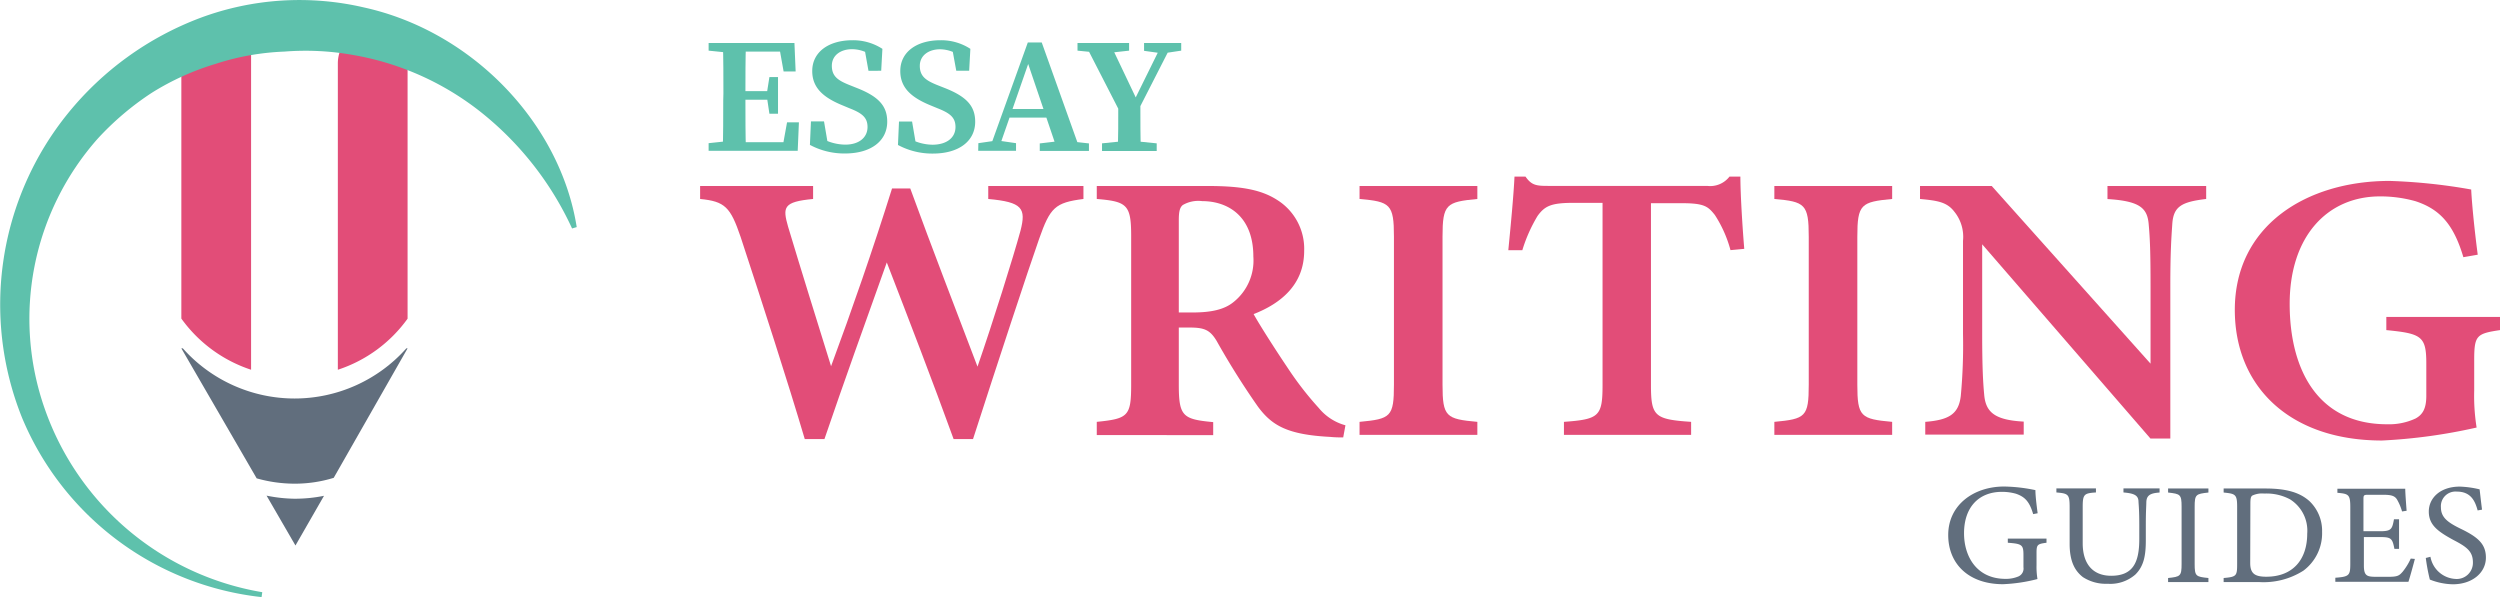 <svg xmlns="http://www.w3.org/2000/svg" viewBox="0 0 290.74 69.44"><defs><style>.cls-1{fill:#5ec1ac;}.cls-2{fill:#e24d78;}.cls-3{fill:#616e7d;}</style></defs><g id="Layer_2" data-name="Layer 2"><g id="Layer_1-2" data-name="Layer 1"><path class="cls-1" d="M82.41,5.89V5h3V6.17h-.25Zm3,10.47v1.18h-3v-.89l2.73-.29Zm-1.28-5.5c0-1.95,0-3.91-.06-5.86h2.68c-.06,1.91-.06,3.88-.06,5.86v.67c0,2.09,0,4.06.06,6H84.05c.06-1.91.06-3.88.06-5.86ZM90.54,5,91.7,6H85.39V5h7l.14,3.31H91.13Zm-.74,6.6H85.39v-1H89.8Zm3.11,2.63-.14,3.31H85.39v-1H92.1l-1.17,1,.6-3.31Zm-3.73-3.37.3-1.9h1v4.27h-1l-.3-2Z"/><path class="cls-1" d="M100.89,14.77c0-1.11-.64-1.61-2.1-2.18L98,12.26c-2.18-.89-3.54-2-3.54-4,0-2.22,1.92-3.58,4.68-3.58a6.26,6.26,0,0,1,3.48,1l-.14,2.55H101l-.51-2.85,1.43.58v.94A4.1,4.1,0,0,0,99.1,5.72c-1.33,0-2.36.71-2.36,1.93s.71,1.7,2,2.22l.85.34c2.57,1,3.59,2.1,3.59,3.94,0,2.23-1.87,3.7-4.92,3.7a8.47,8.47,0,0,1-4.07-1l.12-2.73h1.52l.51,3L95,16.62v-.9a5.72,5.72,0,0,0,3.3,1.1C99.89,16.82,100.89,16,100.89,14.77Z"/><path class="cls-1" d="M111.12,14.77c0-1.11-.64-1.61-2.09-2.18l-.8-.33c-2.17-.89-3.53-2-3.53-4,0-2.22,1.91-3.58,4.67-3.58a6.21,6.21,0,0,1,3.48,1l-.14,2.55h-1.5l-.52-2.85,1.43.58v.94a4.09,4.09,0,0,0-2.78-1.17c-1.33,0-2.37.71-2.37,1.93s.72,1.7,2,2.22l.86.34c2.56,1,3.58,2.1,3.58,3.94,0,2.23-1.87,3.7-4.92,3.7a8.4,8.4,0,0,1-4.06-1l.12-2.73h1.52l.51,3-1.41-.5v-.9a5.69,5.69,0,0,0,3.29,1.1C110.12,16.82,111.12,16,111.12,14.77Z"/><path class="cls-1" d="M113.78,16.65l2-.29h.38l2,.29v.89h-4.4Zm5.75-11.71h1.62l4.5,12.6H123L119.36,6.81l.6-.48-3.9,11.21H115Zm-2.22,7.74h5.34l.38,1h-6Zm3.61,4,2.36-.28h.86l2.5.28v.87h-5.72Z"/><path class="cls-1" d="M125.31,5.89V5h6v.89l-2.54.28h-.63Zm5.12,7.49L126.13,5h2.94l3.33,7-.65,0,3.45-7h1.17l-4.28,8.38Zm1.21,3,2.88.29v.89h-6.36v-.89l2.85-.29Zm-1.59-4.58h2.57c0,2.51,0,4,.06,5.76H130C130.05,15.87,130.05,14.31,130.05,11.78Zm5-5.61-2-.28V5h4.32v.89l-1.87.28Z"/><path class="cls-2" d="M126,23.14c-3.31.42-3.87,1-5.15,4.63s-4.89,14.6-7.69,23.29H110.9c-2.39-6.6-5.2-13.89-7.77-20.54-2.52,7.05-5,13.94-7.25,20.54H93.59c-2-6.76-4.89-15.67-7.46-23.51-1.18-3.46-1.81-4.13-4.71-4.41V21.63H94.56v1.51c-3.47.33-3.56.94-2.91,3.22,1.63,5.43,3.34,10.88,5,16.23C99.09,36,101.52,29,103.74,21.92h2.12c2.58,7.07,5.21,13.85,7.82,20.72,1.8-5.2,4.18-12.8,5-15.81.67-2.61.23-3.33-3.75-3.69V21.63H126Z"/><path class="cls-2" d="M156.21,50.87c-.39,0-.93,0-1.51-.06-5-.26-6.78-1.33-8.4-3.51a90.3,90.3,0,0,1-4.82-7.67c-.78-1.28-1.42-1.54-3.21-1.54l-1.18,0v6.67c0,3.67.48,4,4,4.33v1.51H127.55V49.06c3.65-.37,4-.66,4-4.33V27.43c0-3.61-.48-4-4-4.29V21.63h12.91c3.88,0,6.22.43,8.08,1.63a6.7,6.7,0,0,1,3.13,5.91c0,3.91-2.68,6.11-5.88,7.36.75,1.35,2.63,4.28,4,6.31a37.6,37.6,0,0,0,3.59,4.62,6.06,6.06,0,0,0,3.09,2ZM138.69,36.34c2.14,0,3.68-.33,4.75-1.2a6.18,6.18,0,0,0,2.32-5.3c0-4.74-3-6.45-5.95-6.45a3.58,3.58,0,0,0-2.25.45c-.36.28-.47.79-.47,1.77V36.34Z"/><path class="cls-2" d="M158.11,50.57V49.06c3.63-.34,4-.58,4-4.33V27.52c0-3.77-.43-4.07-4-4.38V21.63h13.7v1.51c-3.62.34-4.05.61-4.05,4.38V44.73c0,3.74.4,4,4.05,4.33v1.51Z"/><path class="cls-2" d="M201.25,29.09A14.29,14.29,0,0,0,199.43,25c-.8-1-1.21-1.37-3.89-1.37H192V44.77c0,3.65.43,4,4.67,4.29v1.51H181.88V49.06c4.08-.3,4.49-.63,4.49-4.29V23.59H183c-2.59,0-3.33.35-4.18,1.51a17.67,17.67,0,0,0-1.78,4h-1.63c.3-3.06.61-6.3.72-8.56h1.28c.7,1,1.24,1.08,2.61,1.08h18.53a2.83,2.83,0,0,0,2.58-1.08h1.27c0,1.95.22,5.62.45,8.4Z"/><path class="cls-2" d="M206.35,50.57V49.06c3.63-.34,4-.58,4-4.33V27.52c0-3.77-.43-4.07-4-4.38V21.63h13.7v1.51c-3.62.34-4.05.61-4.05,4.38V44.73c0,3.74.4,4,4.05,4.33v1.51Z"/><path class="cls-2" d="M256.57,23.14c-2.88.34-3.8.88-3.94,2.89-.11,1.63-.23,3.27-.23,7.24V51h-2.31L230.52,28.41V38.85c0,3.92.11,5.74.23,7,.16,2.07,1.2,3,4.6,3.18v1.51H223.9V49.06c2.74-.22,3.88-.89,4.13-3a63.42,63.42,0,0,0,.26-7.21V28a4.63,4.63,0,0,0-1-3.37c-.85-1.12-1.92-1.3-4-1.49V21.63h8.34L250.1,42.29v-9c0-4-.07-5.6-.21-7.14-.14-1.94-1-2.77-4.8-3V21.63h11.48Z"/><path class="cls-2" d="M290.74,38.39c-2.74.41-3,.62-3,3.51v3.53a23.21,23.21,0,0,0,.28,4.29,63.37,63.37,0,0,1-11,1.51c-10.8,0-17.12-6.33-17.12-15.19,0-9.8,8.33-15,18-15a65.43,65.43,0,0,1,9.49,1c.09,1.85.42,5,.76,7.58l-1.67.29c-1.12-3.78-2.71-5.59-5.6-6.52a15.13,15.13,0,0,0-4.09-.55c-6.15,0-10.51,4.67-10.51,12.5,0,7.57,3.21,14,11.33,14a7.31,7.31,0,0,0,3.31-.67c.8-.44,1.25-1.11,1.25-2.64V42.28c0-3.17-.55-3.49-4.65-3.89V36.86h13.22Z"/><path class="cls-3" d="M238,63.12c-1.09.14-1.16.24-1.16,1.22v1.41a8.63,8.63,0,0,0,.11,1.59,18.88,18.88,0,0,1-4,.6c-4,0-6.38-2.36-6.38-5.72,0-3.53,3-5.64,6.5-5.64a18.86,18.86,0,0,1,3.64.42c0,.62.12,1.64.26,2.69l-.52.1c-.42-1.42-.93-2-2-2.37a6,6,0,0,0-1.63-.22c-2.67,0-4.41,1.76-4.41,4.82,0,2.66,1.44,5.3,4.83,5.3a3.76,3.76,0,0,0,1.49-.28,1,1,0,0,0,.59-1.07V64.59c0-1.22-.14-1.35-1.82-1.47v-.48H238Z"/><path class="cls-3" d="M251.15,57.28c-1.1.07-1.51.34-1.54,1.11,0,.38-.06,1.09-.06,2.62v1.81c0,1.71-.2,3-1.22,4a4.43,4.43,0,0,1-3.22,1.07,4.92,4.92,0,0,1-2.87-.77c-1-.77-1.55-1.92-1.55-3.88V59c0-1.51-.14-1.61-1.54-1.73v-.47h4.6v.47c-1.4.09-1.54.22-1.54,1.73v4.18c0,2.44,1.21,3.78,3.31,3.78,2.48,0,3.27-1.47,3.27-4.25V61c0-1.53-.06-2.17-.09-2.62,0-.76-.46-1-1.75-1.11v-.47h4.2Z"/><path class="cls-3" d="M252.14,67.69v-.47c1.43-.15,1.57-.22,1.57-1.64V58.94c0-1.44-.14-1.5-1.57-1.66v-.47h4.69v.47c-1.46.16-1.6.22-1.6,1.66v6.64c0,1.44.14,1.49,1.6,1.64v.47Z"/><path class="cls-3" d="M263.46,56.81c2.46,0,4,.47,5.11,1.46a4.76,4.76,0,0,1,1.48,3.58,5.42,5.42,0,0,1-2.18,4.52,8.64,8.64,0,0,1-5.18,1.32H258.6v-.47c1.5-.13,1.57-.25,1.57-1.62V58.92c0-1.44-.21-1.5-1.57-1.64v-.47Zm-1.77,8.66c0,1.25.56,1.6,1.87,1.6,3.15,0,4.76-2.06,4.76-5a4.3,4.3,0,0,0-2-4,5.78,5.78,0,0,0-3-.67,2.63,2.63,0,0,0-1.38.23c-.16.11-.23.29-.23.94Z"/><path class="cls-3" d="M280.84,65c-.11.44-.58,2.16-.75,2.66h-8.5v-.47c1.62-.12,1.74-.27,1.74-1.64V59c0-1.49-.19-1.57-1.5-1.69v-.47h5.35c1.65,0,2.33,0,2.54,0,0,.42.09,1.67.16,2.56l-.53.08a6,6,0,0,0-.52-1.27c-.28-.55-.69-.67-1.74-.67h-1.66c-.54,0-.57.05-.57.54v3.7h1.94c1.31,0,1.4-.25,1.61-1.39H279v3.44h-.54c-.23-1.2-.37-1.37-1.63-1.37h-1.92v3.33c0,1.17.38,1.27,1.26,1.29h1.62c1.07,0,1.24-.15,1.63-.59a7,7,0,0,0,.94-1.53Z"/><path class="cls-3" d="M288.14,59.36c-.3-1.1-.79-2.19-2.43-2.19A1.7,1.7,0,0,0,283.87,59c0,1.16.77,1.74,2.23,2.46,2.09,1,3,1.81,3,3.39,0,1.76-1.59,3.1-3.84,3.1a7.56,7.56,0,0,1-2.68-.55,21.69,21.69,0,0,1-.47-2.51l.54-.14a3.13,3.13,0,0,0,2.94,2.58,1.88,1.88,0,0,0,2-1.92c0-1.29-.72-1.81-2.26-2.61-1.84-1-2.87-1.76-2.87-3.31s1.3-2.9,3.61-2.9a11.32,11.32,0,0,1,2.3.32c.07.6.14,1.27.28,2.36Z"/><path class="cls-2" d="M29.2,6.49V43a16.22,16.22,0,0,1-8.11-5.95V3.29H26A3.2,3.2,0,0,1,29.2,6.49Z"/><path class="cls-2" d="M47.4,3.29V37.06A16.18,16.18,0,0,1,39.29,43V7.36a4.07,4.07,0,0,1,4.07-4.07Z"/><path class="cls-3" d="M34.25,58a17,17,0,0,0,3.43-.34l-3.32,5.78L31,57.64A17.28,17.28,0,0,0,34.25,58Z"/><path class="cls-3" d="M47.4,40.51,38.81,55.57a15.3,15.3,0,0,1-4.56.68,16.29,16.29,0,0,1-4.4-.62L21.09,40.51h.17a17.4,17.4,0,0,0,26,0Z"/><path class="cls-1" d="M30.42,69.44A34.22,34.22,0,0,1,2.56,48.57,35.32,35.32,0,0,1,7.92,13.16,36.26,36.26,0,0,1,23.27,2.09,33.05,33.05,0,0,1,42.3.86C55,3.65,65.17,14.39,67.07,26.41l-.54.16A37.06,37.06,0,0,0,56,13.1,32.91,32.91,0,0,0,41.15,6.41,31.29,31.29,0,0,0,33.07,6a29.37,29.37,0,0,0-8,1.43,30.5,30.5,0,0,0-7.43,3.37,33.27,33.27,0,0,0-6.28,5.33A31.59,31.59,0,0,0,5.21,47.56,32.51,32.51,0,0,0,30.5,68.87Z"/></g></g></svg>